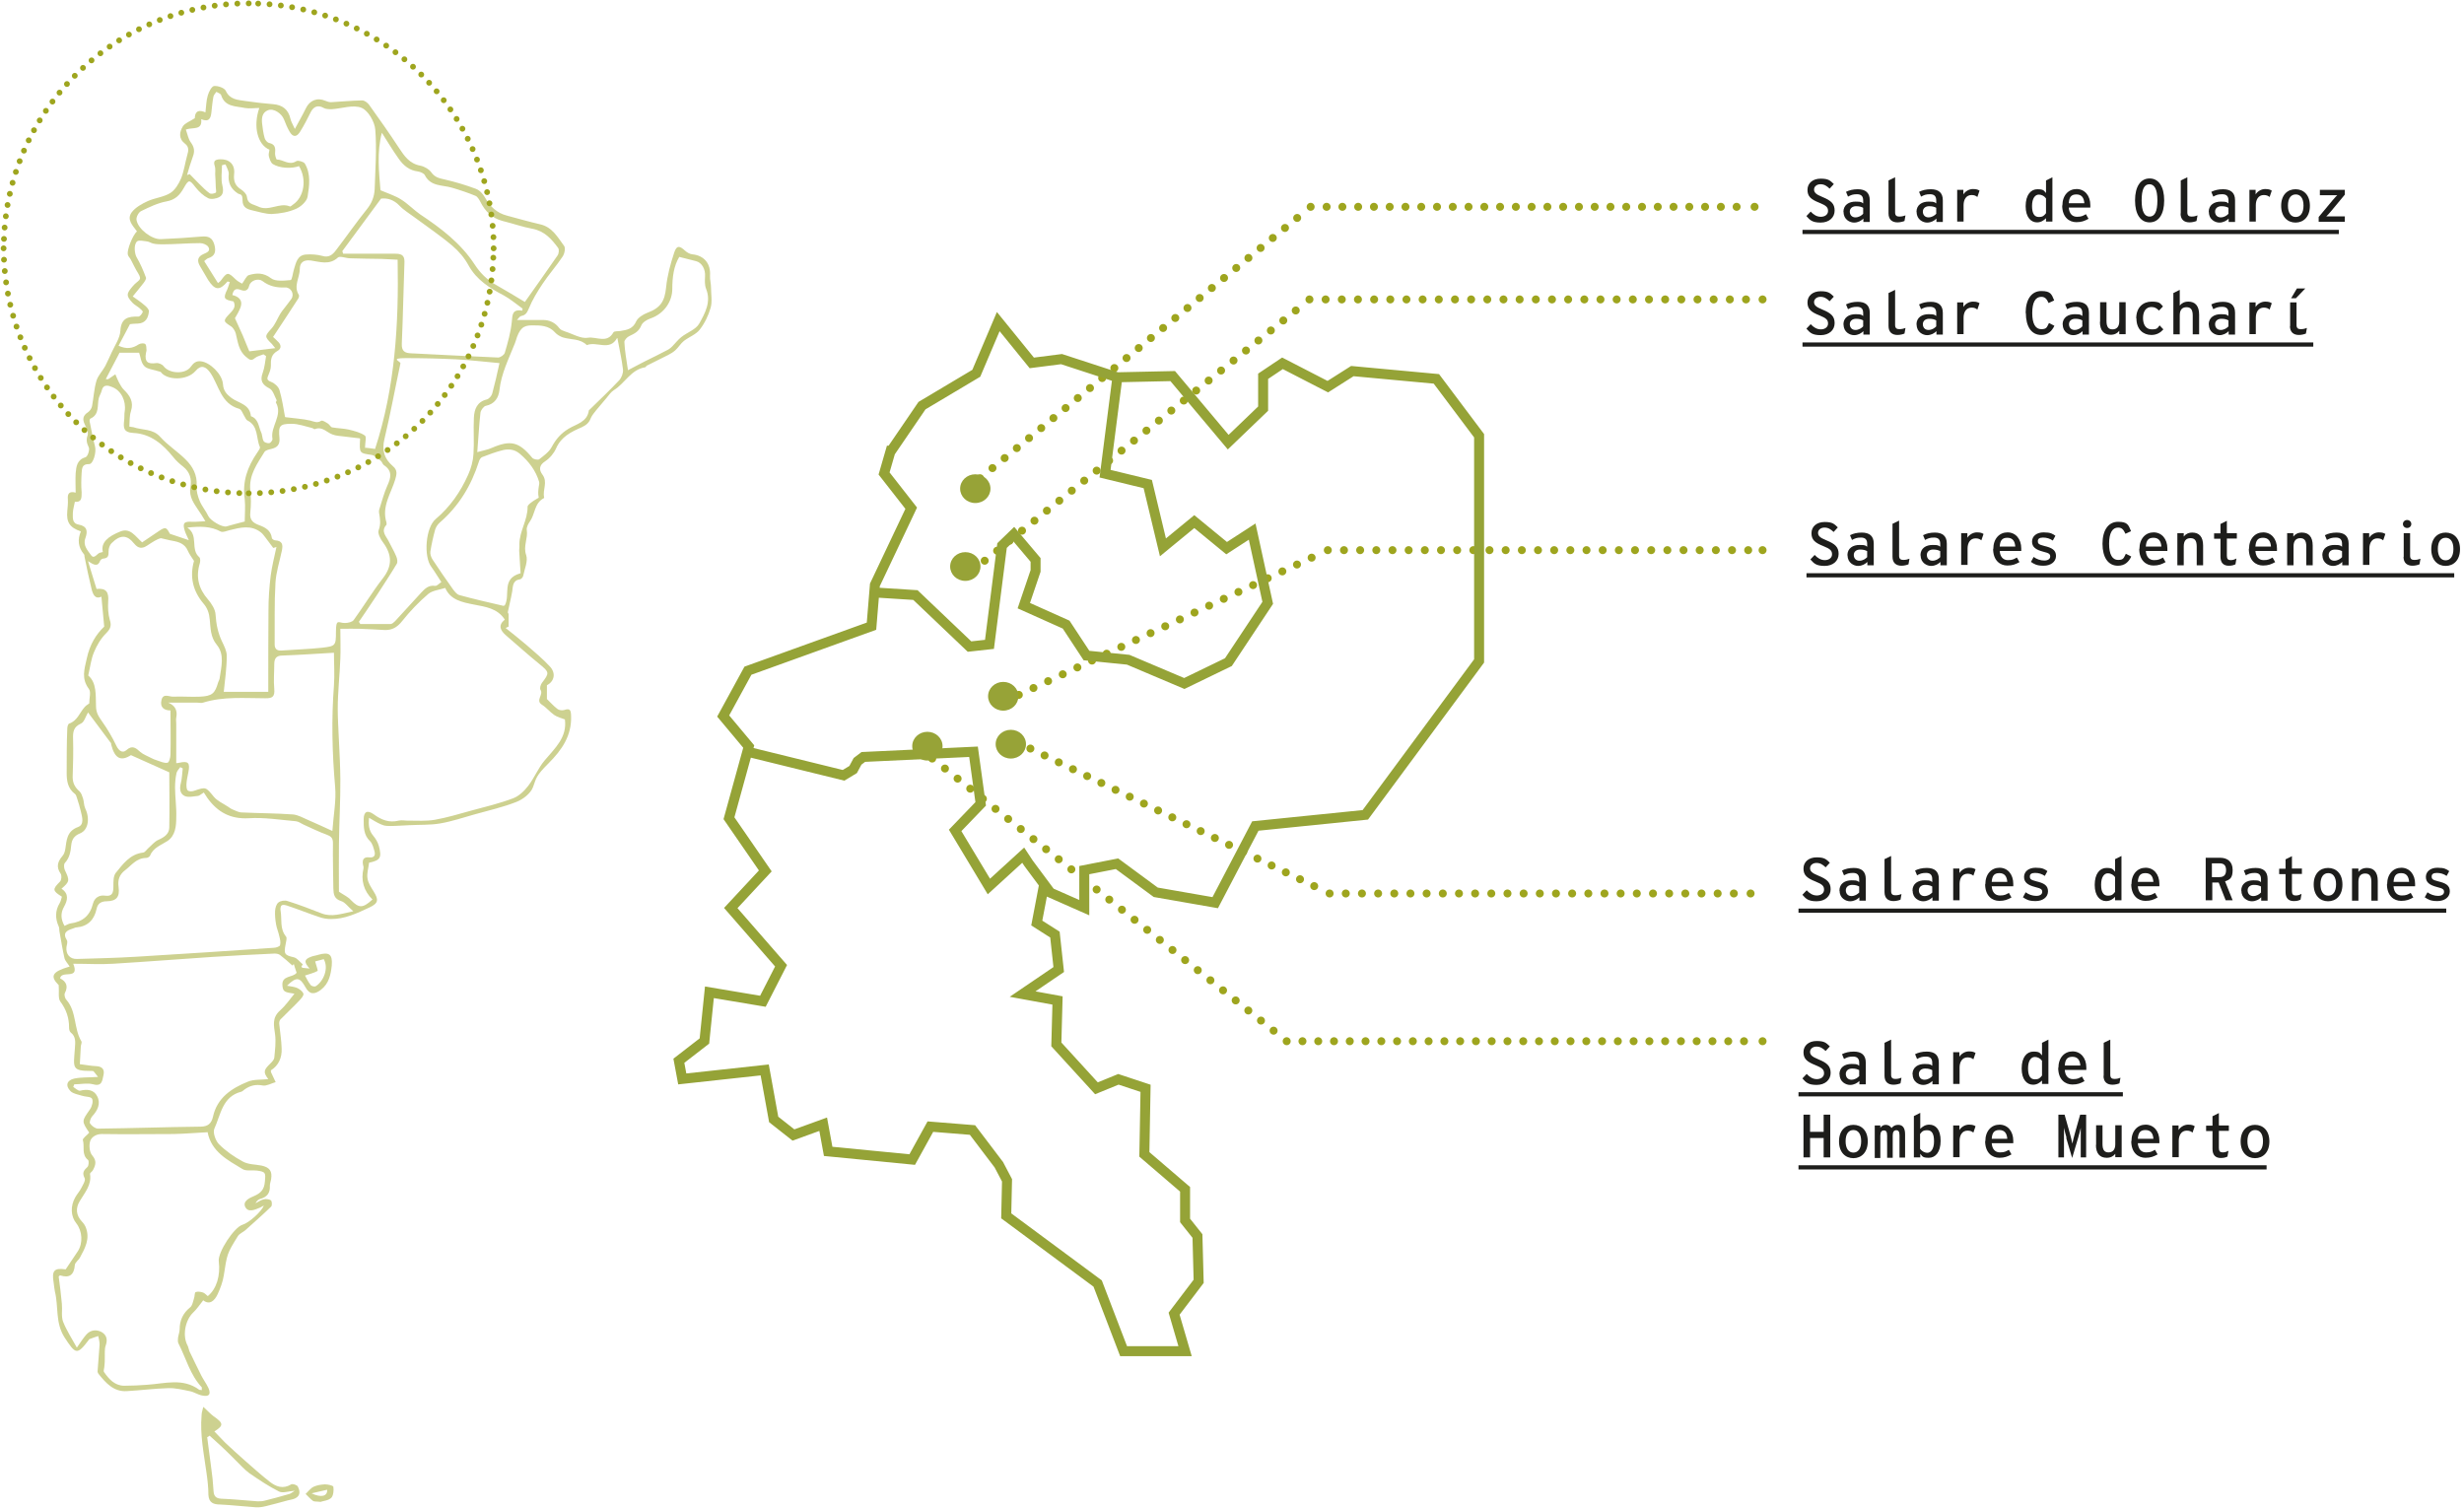<svg xmlns="http://www.w3.org/2000/svg" id="Capa_1" viewBox="0 0 1234.4 756.1"><defs><style>      .st0, .st1, .st2, .st3, .st4, .st5, .st6, .st7, .st8 {        fill: none;      }      .st9 {        fill: #97a337;      }      .st1 {        stroke-dasharray: 0 8.1;      }      .st1, .st2, .st3, .st4, .st6, .st8 {        stroke: #9ea51e;        stroke-linecap: round;        stroke-linejoin: round;      }      .st1, .st2, .st6, .st8 {        stroke-width: 4px;      }      .st3, .st4 {        stroke-width: 2.9px;      }      .st10 {        fill: #1d1d1b;      }      .st11 {        isolation: isolate;      }      .st4 {        stroke-dasharray: 0 5.7;      }      .st5 {        stroke: #1d1d1b;        stroke-width: 2.1px;      }      .st5, .st7 {        stroke-miterlimit: 10;      }      .st12 {        opacity: .5;      }      .st6 {        stroke-dasharray: 0 8;      }      .st7 {        stroke: #95a337;        stroke-width: 5px;      }      .st8 {        stroke-dasharray: 0 7.9;      }      .st13 {        fill: #9ca321;      }    </style></defs><g class="st12"><path class="st13" d="M157.9,481.7c.5,1.9,1.5,4.5,1.2,4.7-2,1.1-4.3,1.6-6.3,2.3.7,1.2,1.5,3.1,2.8,4.7.4.6,1.9,1,2.5.7,3.7-2.2,6.8-8.7,4.1-13.6-1.5.4-3,.8-4.2,1.1M137.8,174.3c-1-1.2-1.3-1.6-1.6-2-3.8-3.7-3.6-3.9-.2-7.7,1.9-2.1,2.9-4.9,4.4-7.4.5-.9,1.2-1.7,1.8-2.5,1.3-1.7,2.6-3.3,3.8-5,1.6-2.4-.2-5.8-3.1-5.7-4.3.2-8-.6-11.4-3.2-2.1-1.6-5.9-.3-6.6,2.2-.7,2.8-2.3,3-4.4,2.2-2.6-1-3.6.1-4.1,2.6,3.1.7,5.1,2.5,4.3,5.5-.7,2.5-2.3,4.8-3,6.1,1.5,3.2,2.7,5.9,3.9,8.6,1.3,3,2.4,6,3.3,8,5-.6,8.6-1.1,13-1.6M314.5,185.5c3.5-1.8,6-3.2,8.4-4.4,4-2,8-3.9,11.9-6,.7-.4,1.4-1,2-1.6,1.6-1.6,2.9-3.4,4.6-4.7,2.9-2.3,7.2-3.7,8.9-6.7,2.9-5.2,6.1-10.9,3.4-17.5-.7-1.8-.6-4.1-.5-6.1.3-3.6-1.6-7-4.6-7.7-2.7-.6-5.3-1.4-8.3-2.1-2.8,4.6-3.5,10.3-3.5,16.1s-3.7,12.3-11.1,14.8c-1.7.6-3.8,1.9-4.4,3.4-1.2,3-3.3,4.1-5.9,5.3-1.2.5-2.7,2.1-2.6,3.1.2,4.4,1,8.7,1.8,14.1M149.9,83.2c-3.9,1.4-9.8,1.1-13.2-1-1.1-.7-1.6-2.5-2-3.9-.3-1,.2-2.3.3-3.3-6-2.5-8.3-11.7-5.1-20.9-2.5,0-5,.4-7.2,0-4.5-1-10-.4-11.9-6.4-.2-.8-1.6-1.2-2.4-1.7-.5.8-1.4,1.6-1.5,2.5-.5,2.6-.7,5.2-1,7.8-.3,2.8-1.1,5.1-5.1,3.4.6,5.8-4,3.9-7.7,5.2.8,2.2,1.2,4.6,2.4,6.3,1.8,2.4,2.2,4.5,1.1,7.3-1.1,3-2,6.1-2.9,9.2.4-.2.9-.3,1.3-.5,1.6,1.6,3.2,3.3,4.8,4.9,1.7,1.6,3.3,3.4,5.2,4.7.7.5,2.3.2,3.1-.3.4-.3,0-1.8,0-2.7,0-2.2-.2-4.3-.3-6.5,0-1.4.2-2.9-.2-4.1-.9-2.6.2-3.3,2.6-3.4,4.6-.2,7.6,2.5,7.1,7.3-.4,3.6.5,6,3.6,7.9,1.2.8,2.7,2.3,2.8,3.6.4,3.7,3,3.6,5.5,4.8,5.5,2.8,10.7-2.2,16,0,.4.2,1.1-.6,1.7-1,5.4-3.7,6.9-12.4,3-19M263,151.2c5.4-7.6,10.9-15.4,16.3-23.2.7-1,.9-3,.3-3.8-3.3-4.5-6.9-8.5-12.9-9.6-5-.9-9.9-2.7-14.9-3.9-5.4-1.4-8.8-4.9-11.2-9.7-.6-1.1-1.4-2.5-2.4-2.9-3.9-1.6-7.8-2.9-11.9-4.1-4.8-1.4-10.6-.5-13.5-6.3-.5-.9-2.2-1.6-3.4-1.8-4.3-.5-7.3-3-9.6-6.3-3-4.2-5.7-8.7-8.5-13.1-2.6,9.8-1.4,19.7-.7,28.8,3.7,1.6,7.3,2.7,10.3,4.6,3.4,2.1,6.3,5.2,9.6,7.5,10.4,6.9,20.4,14.5,27.3,25.1,2.9,4.5,6.4,7.8,11,10.4,4.8,2.7,9.5,5.6,14.2,8.4M94.1,264.5c5.5,3.9,1.1,10.7,5.8,14.7.5.5.5,2.1.2,3-2.1,6.9-.6,12.7,4.1,18.1,1.8,2.1,3.7,5,3.8,7.7.3,4.7,1.2,9.1,3.2,13.3,1.1,2.3,2.4,4.8,2.4,7.2,0,6.1-.9,12.2-1.5,18.1h22.3v-4.1c0-12.2,0-24.4.1-36.7,0-5.8.4-11.6,1.1-17.3.6-4.9,1.9-9.6,2.9-14.5-.5.2-1.1.4-1.6.5-1.3-1.7-2.6-3.5-3.9-5.2-.7-.9-1.4-1.9-2.3-2.6-5-3.9-10.4-2.4-15.7-1.1-1.5.4-3.3,1.2-4.4.7-5-2.7-10.2-2.7-16.7-2M260.8,287.2c-.2-3.6-.5-7.5-.7-11.4,0-1,.2-2.1.1-3.1,0-6.6,4.2-12.2,4.1-18.8,0-.8,1.2-1.7,2-2.3,1.1-.9,2.4-1.5,3.6-2.3-.5-2.1-.2-3.8,0-5.4.1-.8.4-1.8.2-2.5-1.7-5.7-5.2-10.3-9.7-14.1-2.6-2.2-5.5-2.5-8.5-1.8-3.6.9-7,2.2-10.4,3.5-.7.3-1.4,1.4-1.6,2.3-3.8,11.9-10,22.2-19.6,30.5-1,.9-1.9,2.2-2.3,3.5-1,3.6-1.8,7.3-2.4,11-.2,1.3.4,2.9,1.1,4,3.2,4.8,6.4,9.6,9.8,14.3,1,1.4,2.2,3.1,3.6,3.5,7.3,2,14.7,3.7,22.1,5.4.3,0,.7-.3.7-.3,2.9-5.2-1.9-13.3,7.8-16M102.7,260.8c-1.4-2.3-2.1-3.5-2.9-4.6-2.4-3.7-5.3-7.1-4.4-12.2.7-3.9-.2-7.5-3.6-10.2-1.8-1.4-3.6-3-5-4.8-5.2-6.5-11.4-11.7-19.9-12.1-5.2-.3-5.1-2.7-4.7-6.3.2-1.6,0-3.2.3-4.7.7-5.1-1.8-10.3-6.3-12-1.5-.6-4.3-1.8-5.2,1.6-.3,1.3-1.1,2.6-1.5,3.9-.9,3.6.5,8.2-4.2,10.3-.3.1-.5,1-.4,1.4.9,4.2,1.6,8.4,2.7,12.5.8,2.9-.9,9-3,8.9-3.5-.1-3.5,2.1-3.7,4.3-.2,3.3-.3,6.6,0,9.9,0,2.8,0,5-3.4,4.7-.4,2.1-.9,3.7-1,5.4,0,2.5-.5,5.4,2.9,6,4.3.8,4.6,3.3,3.4,6.7-1.4,3.7,1.1,6.2,2.8,8.6s3.1-1.2,4.8-1.3c.4,0,.7-.2,1.1-.3-1.1-4.7,2.6-7.8,8.9-10.3,4.9-1.9,7.4,2.5,10.8,5.5,2.5-1.7,5.1-3.4,7.7-5.2,3.9-2.7,4.4-2.6,6.2.9,3.6,1.2,6.6,2.2,9.5,3.2-.7-1.6-1.5-3.1-2-4.6-1.3-4-.4-4.9,3.8-4.6,1.8.1,3.5-.2,6.5-.3M309.1,169.4c-3.7,6.7-10.2,1.4-15.1,3.5-3.4-3.4-8-2.6-12.1-3.9-1.4-.5-2.9-1.4-3.9-2.5-3.2-3.6-7.5-3.5-11.6-3.5s-6.2,1.4-8.1,8c-.1.4-.3.7-.4,1.1-3,7.6-6.8,15-7.7,23.4-.4,3.6-2.3,6.9-6.8,7.8-1.1.2-2.5,2.2-2.7,3.4-.7,6.2-1,12.5-1.6,19.8,3.1-.9,5.3-1.2,7.2-2.1,9.5-4.1,13.7-3.1,20.3,4.9.6.8,2.8,1.2,3.5.8,2.3-1.8,5-3.7,6.3-6.2,2.1-3.9,4.6-6.8,8.4-9.1,3.9-2.4,9.4-3.3,10.2-9.2,0-.1.2-.2.3-.3,5-4.9,10.1-9.7,14.9-14.8,1.2-1.3,2.1-3.7,1.9-5.4-.6-5.2-1.8-10.2-2.8-15.7M122.6,261.1c0-3.4.4-7.3,0-11-1.3-8.8,1.4-16.3,6.3-23.4.6-.9,1.6-2.2,1.3-2.8-2-4.4-.6-10.5-6.3-13.3-.6-.3-.9-1.2-1.3-1.8-.9-1.4-1.6-3.7-2.8-4-9.2-2.6-10.1-11.7-14.4-18-2.3-3.3-4.7-4.2-7.4-1-4.4,5.1-14.6,4.7-17.5.5-3.6-1.2-6.7-1.3-8.2-2.9-1.7-1.7-1.9-4.8-2.6-6.7h-9.8c-2.4,4.6-4.7,8.9-6.9,13.2,1,.2,1.3,0,1.6-.2,1.1-.7,2.2-1.5,3.2-2.2.5,1.2,1,2.5,1.6,3.7.8,1.4,1.5,2.9,2.6,4,3.1,3,5.1,6.1,3.6,10.8-.8,2.4-.6,5.1-.8,7.7.9.2,1.5.2,2,.3,4.5,1.6,9.8.6,13.6,5,3.7,4.1,8.6,7.2,12.5,11.1,3.6,3.5,6,7.8,5.6,13.3-.2,2.5.6,5.3,1.6,7.7,1.1,2.6,3.1,4.9,4.3,7.5,1,2.1,6.8,5.7,9.1,5.1,2.7-.8,5.5-1.5,9.3-2.5M32.4,463.8c1.2-.5,2-1.1,2.9-1.2,6.1-.8,9.8-3.9,11.3-10,.7-2.7,3-4.4,6.1-3.9,3.6.5,4.1-1.6,4.1-4.5s0-5.2,1.1-6.8c3.7-4.5,7.1-9.5,13.8-10.3,1-.1,1.8-1.6,2.8-2.4,1.6-1.4,3-3.2,4.9-4,2.9-1.3,5.3-2.9,5.4-6.1.2-9.7,0-19.3,0-27.7-6.5-2.9-12.6-5.6-19.2-8.6-5,3.2-8.1,1.8-9.9-5.3,0-.4,0-.8-.4-1.1-3.7-4.9-7.3-9.8-11.2-15-1.2,2-1.9,4.9-3.6,5.6-3.7,1.7-4,4.1-3.9,7.6.2,6.4,0,12.8-.2,19.2,0,3,1.2,5.2,3.4,7.1.9.8,1.4,2.4,1.8,3.6.5,1.6.4,3.5,1.1,5,2.4,4.9,1.6,10.8-2.6,12.5-3,1.2-4.1,3.1-4.4,5.8-.3,3.3-.8,6.4-3.2,9-.6.6-.5,2.6,0,3.6,2.5,5.2,2.4,5.8-1.7,9.3,3.8,2.5,3.1,5.8,1.3,9s-1.7,6.2.2,9.6M115.3,141.3c-.4,0-.9-.2-1.3-.3-4,4.7-6.3,4.5-9.7-.7-1.4-2.2-2.6-4.6-4-6.8-1.8-2.9-1.3-5,1.8-6.3,1.6-.7,3.6-1.5,2.2-3.6-.7-1-2.6-1.8-4-1.8-6.3,0-12.6.6-18.9.6s-5.3-1.1-8-1.5c-1.6-.2-3.8-.7-4.7,0-1.9,1.7-1.2,6.3-.3,7.9,1.9,3.2,3.4,6.7,4.7,10.2.3.7-.6,2-1.2,2.8-1.6,2.1-3.3,4.1-5.4,6.7,2.1,1.5,4.1,2.8,5.9,4.4,1,.8,2.3,2.1,2.2,3.1-.3,3.2-1.6,5.9-5.5,6.1-1.7,0-3.4.2-4,.3-2.2,4.1-3.9,7.5-5.7,10.8,3.9,1.8,7,1.4,10.1-.7.8-.5,2.5-.7,3.2-.2s.6,2,.7,3.1c0,.5-.2,1-.3,1.5-.7,4.3.8,5.6,5.1,5,1.2-.2,3.1.6,3.8,1.6,2.9,3.8,10.9,4.1,13.6.2,1.3-1.8,2.6-3,5.1-2.7,4.4.5,10.6,6.3,11,11.4.2,3.4,1.9,5.2,4.3,7,3.6,2.6,9.2,3.1,9.7,9.1,3.8,1.3,3.8,5.1,5.1,8,.7,1.4.5,3.2,1.3,4.5.4.7,1.9,1.1,2.8,1,.7-.1,1.7-1.5,1.6-2.1-1.2-6.3,5.4-11.8,1.7-18.3-.1-.2.5-.8.4-1.1-1.1-2.1-1.8-5-3.6-5.9-3.7-1.9-4.8-4-3.4-7.8,1-2.7,1.2-5.6,1.7-8.4l-1.3-.9c-1.4.6-3.1.9-4.2,1.8-2,1.8-2.9.8-4.5-.5-3.8-3.1-4.1-7.5-5.2-11.8-.4-1.3-1.3-2.9-2.5-3.6-3.7-2.4-3.9-2.7-.8-6,1.7-1.8,3.7-3.5,2.2-6.4-4.9-.9-5.3-1.6-3.1-6.1.5-1.1.8-2.4,1.2-3.6M261.7,155.7c0-.4,0-.7.1-1.1-3.1-2.2-6.1-4.8-9.4-6.6-7.1-3.7-13.6-7.7-17.7-15.1-2-3.7-4.9-7.1-8.1-9.8-6-5.1-12.6-9.5-18.9-14.2-2.5-1.9-5.3-3.5-7.5-5.8-2.9-3.1-6.3-4-9.3-3.6-6.8,9.2-13.1,17.8-19.4,26.3.1.4.3.9.4,1.3,8.8,0,17.5,0,26.3,0,3.9,0,4.6,1.6,4.4,5-.5,13.3-.7,26.6-1.3,39.9-.2,4,1.5,4.9,4.9,5,14.4.7,28.9,1.5,43.3,2.1,1.2,0,3.1-1.3,3.4-2.4,1.5-5.1,3-10.3,3.5-15.6.3-3.6.3-6.3,5.3-5.5M250.2,181.9c-7.6-.7-14.6-1.5-21.7-1.9-8.4-.4-16.8-.6-25.2-.6s-2.4,1.6-2.7,2.7c-2.7,12.6-5,25.3-8,37.8-1.4,5.8,0,10,4.2,13.6,2.4,2,2,4,1.2,6.7-2.1,7-6.9,13.5-4.4,21.5.1.3.1.9,0,1.2-3,3.3-.1,5.7,1.2,8.4,1.2,2.5,2.7,4.9,3.7,7.4.5,1.1.8,2.8.3,3.7-3.2,5.4-6.7,10.6-10.1,15.9-2.9,4.4-5.9,8.8-8.9,13.2.2.4.5.7.7,1.1h15.2c.7,0,1.6-.8,2.2-1.4,4.4-4.7,8.6-9.5,13-14.2,1.9-2,3.7-4,7.1-3.5.9.1,2-1.2,3.1-1.9-1.9-2.8-3.3-5.3-5-7.6-4-5.2-2.9-19.8,2.2-24,7.2-6.1,12.4-13.6,16.2-22.1,1.5-3.3,2.5-7,2.7-10.5.4-6-.1-12.1.2-18.1.2-4.2,1.5-8,6.5-9.2,1.1-.3,2.4-1.8,2.7-3,1.3-4.8,2.4-9.6,3.6-15.1M143.1,209c4.4.6,8.5.8,12.4,1.7,1.9.5,3.4,1.4,5.4.1.6-.4,2.3.7,3.4,1.4.8.5,1.3,1.7,2.1,1.9,2.8.5,5.6.5,8.3,1.1,2.8.7,5.8,1.4,8.1,3,.9.6.1,3.6.1,5.5s.1.2.3.6c1.7.2,3.6.4,4.7.6,10.1-31,11.9-62.6,11.3-94.8-2.6-.1-5.4-.3-8.1-.4-5.2-.1-10.5-.1-15.7-.3-2.1,0-5.1-1.3-6.1-.4-4.3,4-9.2,2.1-13.6,1.5-4-.5-5.5,1.4-5.5,4.2,0,4.3-3.3,8.6-.5,13,.3.5,0,1.6-.5,2.2-4,6.2-8.1,12.4-12.4,18.9.6.5,1.4,1.3,2.2,2.1,1.9,1.6,2.2,3.7,0,4.9-3.2,1.8-3.4,4.4-3.3,7.5,0,1.5-.6,3.1-1.2,4.5-.7,1.7-1.1,2.6,1.3,3.5,1.7.6,3.7,2.4,4.2,4.1,1.3,4.4,2,9.1,2.8,13.5M166.5,416.4c.6-8.3,2-15.4,1.4-22.2-1.5-17-1.9-33.8-.6-50.8.4-5.4,0-10.9,0-16.4-8.9.5-17.3,1.1-25.8,1.4-3.2,0-4.1,1.6-4.1,4.4,0,4.1-.4,8.2,0,12.3.3,3.7-.7,4.8-4.5,4.7-10.4,0-21-1-31.2,2.2-.8.3-1.8,0-2.8,0h-14.6q5.1,2.1,4,7.5c-.2,1,0,2.1,0,3.1v19.7c.5,0,1.1-.1,1.5-.2,4.5-1,5.5,0,4.6,4.6-.4,2.1-.9,4.1-1,6.2,0,1,0,2.6.7,3.1.7.6,2.3.5,3.3.1,5.9-2,5.7-1.8,9.7,3,1.8,2.2,4.7,3.4,7.1,5,.8.5,1.5,1.1,2.3,1.4,1.5.6,3.1,1.5,4.6,1.5,8.5.4,17.1.4,25.6,1,2.6.2,5.1,1.7,7.7,2.8,3.8,1.6,7.5,3.4,12.2,5.5M112.9,82.4c-.6,0-1.2.3-1.7.4,0,3.4-.6,6.9.2,10.1.6,2.6.5,4.7-1.5,5.8-1.6.9-4.2,1.3-5.6.6-2.4-1.2-4.5-3.2-6.2-5.3-3.2-4.1-3.5-4.3-6.1.3-2,3.5-4.2,5.8-8.6,6.6-4.4.8-8.7,2.9-12.8,4.9-1.2.6-2.5,3.1-2.2,4.4.7,4.5,7.6,9.8,12.2,9.6,6.8-.3,13.7-.7,20.4-1.3,3.5-.3,5.4.6,6.4,4.1.9,3.4.4,5.7-3.2,6.8-.6.2-1,.7-1.9,1.4,2.3,3.7,4.6,7.3,6.9,11,.9-.7,1.2-.9,1.4-1.2,3.2-4.4,3.6-4.4,7.4-.7,1.1,1.1,2.6,1.8,3.3,2.2,1.4-1.9,2.2-4,3.4-4.3,3.8-1.1,7.3-1.3,11.1,1.6,2.2,1.7,6.5,1.2,9.8.9.7,0,1.1-3.6,1.7-5.5,1-3.3,1.7-7,6-7.3,2.7-.2,5.6,0,8.2.7,3.2,1,5.1-.6,6.7-2.7,5.3-6.9,10.2-14,15.6-20.7,2.5-3.1,3.7-6.3,3.9-10,.3-10,1.1-20,.3-29.9-.3-3.9-3.6-9.6-6.9-10.9-4.2-1.7-9.9.4-14.9.7-1.3,0-2.9,0-4-.6-2.7-1.6-5-.9-6.5,2-1.7,3.4-3.4,6.8-5.5,10.1-1.7,2.6-3.5,2.5-5.1-.2-1.1-1.9-2-4-2.8-6.1-1.2-3.1-5.2-5.8-8-4.7-2.9,1.1-3.3,3.8-3,6.6.3,2.5.6,5,1.3,7.4.3,1,1.3,2.2,2.2,2.4,3.3.7,3.2,2.8,3,5.4,0,1,.6,2.9.9,2.9,3.2,0,6.1,3.2,9.8.8.8-.5,3.6.3,4.2,1.2,3.1,5.2,2.3,11.1,1.4,16.6-.4,2.4-3.5,5.2-6,6.2-3.7,1.6-7.9,2.3-12,2.5-3.2,0-6.4-1.1-9.6-1.8-2.7-.6-5-1.5-5-5s-1.1-2.8-2.2-3.4c-3.8-2.4-5.2-5.6-4.7-10,0-1.5-1-3-1.6-4.6M48.6,295c4.6-.4,6,1.6,5.6,6.4-.2,3,0,6.3.8,9.1,1,3,.3,4.6-1.9,6.8-2.6,2.6-4.6,6-6,9.4-1.5,3.5-1.9,7.4-2.9,11.7,4.3,3.6,3.7,9.9,3.9,15.3,0,3.5,1.4,5.3,3.1,7.8,2.7,3.8,5.1,7.9,7.1,12.1,1.2,2.5,3.1,3.9,5,2.2,3-2.7,4.8-1.1,7,.9,1.4,1.2,3.3,1.9,5,2.8,1.1.6,2.3,1.1,3.6,1.5,1.6.5,3.4,1.4,5,1.1.8-.1,1.5-2.6,1.5-4,.2-7.3,0-14.6,0-22.2-3.1,0-5.4-1.5-4.5-5.2.8-3.6,3.9-1.6,5.9-1.7,4.4-.2,8.9.2,13.4,0,6.1-.3,7.5-1.6,9.1-7.2.2-.6.6-1.2.7-1.8.8-5.8,2.7-12-1.4-17-3.2-3.8-3.1-8.5-3.5-12.5-.3-3.4-1.2-5.9-3.2-8.2-5.4-6.4-6.9-13.6-4.7-21.3-1.1-1.8-2.4-3.4-3.1-5.1-1.5-3.5-4.4-4.4-7.7-5-1.9-.3-3.8-.9-5.8-1.3-2.1.5-4.4,2.1-6.7,3.6-2.5,1.7-4.5,1.8-6.7-.9-3.6-4.5-7-4.5-11.3-.2-.9.9-1.5,2.6-1.5,4,0,2,0,3.4-2.4,3.7-.7,0-1.6.5-1.8,1.1-1.2,3.2-3.2,2.1-6.1.2,1.6,5.4,3,9.7,4.3,14M180.2,219.6c-3.7-.4-7.3-.9-10.9-1.3-.9-.1-1.8-.3-2.6-.6-3-1-5.2-4.3-9-2.7-.3.1-.9-.5-1.4-.6-3.4-.8-6.8-2.1-10.2-2.1-6,0-6.7,1-6.1,7.1.3,3.4-1.1,4.8-4.1,5.5-1.2.3-2.8.6-3.4,1.5-3.6,5.9-7.9,11.5-7.1,19.2.4,3.6.4,7.4,0,11.1-.4,3.6,1.1,5.1,4.2,6.3,3.1,1.1,6.1,2.6,6.6,6.5,0,.5,1.1,1.2,1.7,1.2,3.7.2,3.9,2.3,3.3,5.2-1.1,5.3-2.9,10.7-3.2,16.1-.6,10.2-.3,20.5-.4,30.8,0,1.9.8,3.2,3.2,3.1,6.8-.5,13.7-.7,20.4-1.4,6.9-.8,7.1-1,7.1-8s1.4-4.3,4.5-4.4c1.5,0,3.7-.5,4.4-1.5,5-6.9,9.4-14.2,14.6-20.9,4.9-6.3,4.6-11.9,0-18.1-1.3-1.7-2.7-4.5-2.1-6,1.2-3.1.7-5.8.2-8.7-.1-.7,0-1.6.3-2.3,1.2-3.8,2.2-7.6,3.8-11.2,1.9-4.1,2.7-7.5-1.7-10.4-.7-.5-.9-1.7-1.6-2.2-1.4-1.1-2.9-2.6-4.5-2.9-6.2-.9-6.2-.8-5.8-8.1M91.6,385c-.4-.2-.8-.5-1.3-.7-.7,1-1.7,2-1.9,3.1-.5,2.3-.7,4.7-.7,7.1,0,5,.8,10,.6,15,0,4.3-.4,9.1-4.4,11.8-3.2,2.1-7.1,3.3-8.7,7.3-.2.6-1.3,1.2-2,1.2-4.8,0-7.3,3.7-10.6,6.2-2.7,2.1-3.7,4.7-3.2,8.3.7,5-1,7.1-5.9,7.2-2.9,0-4.6,1.2-5.1,3.8-1.2,5.5-4.4,8.8-10.1,9.3-.6,0-1.2.4-1.9.6-2.9.9-5.2,2.1-2.9,5.8.5.8,0,2.3-.2,3.4-.4,3.6,1.7,6.1,5.2,6,9.8-.3,19.7-.5,29.5-1.1,23.1-1.4,46.1-2.9,69.2-4.5,1.1,0,3-.7,3.1-1.3.4-1.4,0-3.1-.4-4.6-.4-2-1.3-3.9-1.6-5.9-.4-2.2-.6-4.4-.5-6.6.1-1.5.6-3.5,1.7-4.3,1.1-.9,3.2-1.2,4.6-.7,5.8,1.8,11.4,4,17.1,6.2,5,1.9,9.7.2,15.8-1.1-2.7-2.3-4.1-4.5-6.1-5.1-3.5-1.1-3.8-3.4-3.9-6.3-.1-7.6-.3-15.3-.2-22.9,0-2.5-1.1-3.3-3.2-4.1-3.9-1.4-7.7-3.3-11.5-5-1.3-.6-2.6-1.6-3.9-1.7-7.9-.7-15.8-2-23.6-1.5-9.1.5-15.5-3-20.6-10-.7-1-1.3-2-1.9-2.9-1.5.9-2.1,1.6-2.8,1.7-2.2.2-4.8.9-6.7.1-2.5-1.1-2.7-3.8-2-6.5.6-2.2.6-4.6.9-6.9M147.1,483c-.2.2-.4.5-.6.7-2-1.8-4-3.6-6.1-5.2-.7-.6-1.9-.8-2.8-.8-10.5.5-21,1-31.5,1.7-16.5,1.1-33,2.4-49.5,3.4-6.4.4-12.8,0-19.9,0,3.4,8.4-5.9,3-6.6,7.3,3.1,1.6,4.2,3.9,2.4,7.4-.4.8,0,2.6.8,3.4,5.2,6,3.6,14.4,7.5,20.8.3.5-.2,1.5-.3,2.3-.2,3-.3,6-.5,9.1,3.1.4,5.7.9,8.3,1,3.2.2,4.2,1.9,3.5,4.7-.6,2.6-.7,5.6-5.1,4.4-3-.8-6.3,0-9.5,0-.2.4-.3.8-.5,1.3,1.1.7,2.5,2.1,3.4,1.9,3.6-.9,7-.5,8.6,2.8,1.9,3.6.2,7.1-2.5,10-.8.9-1.5,2.9-1.1,3.6.8,1.2,2.6,2.6,4,2.6,17.1-.2,34.2-.8,51.3-1,3.7,0,5.5-1.5,6.3-5,2.1-9.5,9.3-14.2,17.4-17.5,3.1-1.3,6.9-.9,10.3-1.3-2.6-3.5-2.4-4.5,1.1-7.9.8-.8,1.8-1.8,1.9-2.8.4-3.9.9-8,.4-11.8-.6-4.3-1.6-8.2,2.4-11.8,2.9-2.6,5.2-5.9,7.3-8.5-4.9-.7-5.7-1-6-3.9-.6-5.5,5.3-4,7.1-6.6-.5-1.5-1-2.9-1.4-4.3M101.1,696.2c0-.7,0-1,0-1.2-5.9-6.3-7.9-14.6-11.7-22-.4-.8-.3-1.9-.2-2.9.2-1.4.8-2.8.8-4.2,0-4.5,1.7-8.1,5.3-11,1.1-.9,1.4-2.9,1.9-4.5.4-1,.2-2.8.8-3.1,1-.4,2.5-.2,3.7.2.9.3,1.6,1.2,2.4,1.8,4.4-3.6,6.4-10.3,5.5-17.4-.6-4.5,7.7-17.2,12-18.4,3.1-.9,9.4-6.5,10.6-9.6-.7.4-1.2.7-1.8,1-2.6,1.1-6,2.7-7.5-.2s2.1-4.6,4.3-5.5c3.5-1.5,5.2-3.3,5.5-7.3.4-4.4.5-4.9-4.1-5.5-2.4-.3-5.4.4-7.2-.8-7.4-4.5-15.5-8.6-17.4-18.4,0-.2-.4-.3,0,0-6,.3-11.5.8-17,.9-12,0-24,.2-36,0-3.1,0-5.2,1.7-5.8,3.5-.7,2.1-.4,5.6,1,7.2,2.4,2.8,1.7,4.9.3,7.5-.4.7-1.5,1.3-1.4,1.8.9,5.6-2.7,9.4-5.2,13.7-2.1,3.5-1.8,7,1.1,10.1.9.9,1.7,2.1,2.1,3.3,2,5.5-.5,10.1-3,14.7-.7,1.4-2.5,2.5-2.6,3.8-.4,5-2.7,6.7-7.4,5.2-.1,0-.4.3-.7.6.6,4.5,1.2,9.1,1.6,13.7.3,3-.4,6.2.6,8.9,1.7,4.3,4.3,8.3,6.9,13,1.9-2.7,3.2-4.8,4.8-6.6,2.1-2.3,5-2.6,7.6-1.2,2.6,1.5,3.1,3.9,2,6.9-.6,1.8-.3,4-.4,6,0,1.4,0,2.8-.2,4.2,0,1-.6,2.3-.2,2.9,2.4,3.5,5.3,6.8,10,6.9,3.9,0,7.9-.2,11.8-.5,8.8-.6,17.7-3.5,25.9,2.5.3.2.7,0,1.4.2M223.2,294.5c-3.2,1-6.5,1.3-8.6,3-4.8,4.1-9.2,8.7-13.1,13.6-2.5,3.2-5.2,4.7-9,4.5-4.1-.2-8.1-.5-12.2-.6-3-.1-5.9,0-9.8,0,0,5.3.2,10.1,0,14.9-.3,8.4-1.3,16.8-1.3,25.2s1.2,23.3,1.3,34.9c.1,11-.6,22-.7,33-.1,8.2,0,16.3,0,23.7,2.5,1.7,4.6,2.6,6,4.2,4,4.1,5.9,4.2,10.8-.3-4.4-4.3-5.9-9.6-4.5-15.6.1-.5,0-1.1-.2-1.6-.5-2.5,0-4.2,3.1-3.9,2.4.3,3.2-1,2.6-3.1-.5-1.7-1-3.8-2.2-5-3.3-3.1-3.2-7.1-3.2-11s1.9-4.7,5-2.5c3.8,2.8,7.7,4.4,12.5,3.2,1.6-.4,3.4.1,5.1,0,4.3,0,8.7.3,12.9-.4,6.2-1.1,12.2-2.9,18.3-4.6,7.1-1.9,14.2-3.6,21.1-6.2,2.9-1.1,5.6-3.7,7.5-6.2,3.1-4,5-8.9,8.2-12.7,5.2-6.2,11.4-11.6,10.2-20.6-1.8-.7-3.7-1.1-5.3-2.2-2.2-1.5-3.9-3.7-6.1-5.1-3.6-2.2.8-5-.8-7.5-.5-.7,0-2.6.7-3.5,3.8-5,3.8-5.3-1.2-9.4-5.7-4.6-11.1-9.5-16.7-14.3-2.9-2.5-4.3-5.1-.7-8-3.7-5.7-9.7-6.4-15.3-7.5-6.1-1.2-12-2.3-14.6-8.5M151.4,484.8c1.1.1,2.2.3,3.7.4-3-3.3-2.7-4.7,1-6,1.1-.4,2.3-.5,3.4-.9,5.4-1.5,7.2-.3,6.7,5.5-.5,4.5-1.4,9-5.5,12.1-3.3,2.5-5.7,2.3-7.7-1.4-2.8-5-4.5-5.3-9.2-.7,1.9.4,3.6.5,5,1.1,1.3.6,2.8,1.7,3.2,2.9.3.9-1.1,2.4-2,3.4-3.1,3.3-6.5,6.4-9.6,9.6-.4.5-.6,1.5-.5,2.2.4,4.1,1.1,8.2,1.2,12.3.2,4.5-1.5,8.5-5.4,10.9,0,.5,0,.8.1,1,.8,1.6,1.6,3.3,2.3,4.9-2.1.6-4.5,2-6.4,1.7-3.6-.7-6.4,0-9.2,2-.5.4-1,.9-1.6,1.1-9.5,2.4-10.3,11.5-13.5,18.5-.9,1.9.6,6.1,2.3,7.8,3.5,3.5,7.7,6.4,12,8.7,2.7,1.5,6.2,1.4,9.3,2,4.2.9,5.5,2.9,4.8,7-.2,1-.6,2.1-.6,3.1.2,3.6-1.4,5.7-4.8,6.6-1,.3-1.8,1-2.4,2.2,1.4-.7,2.7-1.7,4.2-2,1.1-.3,2.7,0,3.5.5.6.5.7,2.7.1,3.2-4.2,4.1-8.6,7.9-12.9,11.8-1.2,1-2.9,1.7-3.7,2.9-5.6,9-5.4,9-7.1,19.8-.5,3.2-1.7,6.3-3,9.2-1.6,3.5-4.1,5.7-7.3,3.2-1.8,2.3-3.2,4.4-5,6.1-4,3.8-5.5,11.5-2.9,16.4.5.9.6,2,1,3,2,4.1,3.9,8.2,6,12.3,1.1,2.1,2.5,4,3.5,6.1,1.4,3.2.4,4.5-3.1,3.8-2.2-.4-4.1-1.8-6.3-2.2-3.5-.7-7.1-1.6-10.6-1.5-7,.2-13.9,1.1-20.9,1.5-6.6.4-10.5-4.1-14.2-8.7-.3-.4-.5-1-.4-1.5.3-4.4.7-8.8,1-13.2,0-1.4-.4-2.8-.7-4.2-1.5.5-3,1-4.5,1.6,0,0-.2.2-.2.3-5.9,7.8-6.6,7.3-12.1-1.1-4.8-7.4-3-15.5-4.9-23.1-.3-1.4-.4-2.9-.6-4.3-1.1-6.3.3-7.6,6-6.8,2.1-3.2,4.1-6.2,6.1-9.1,2.6-4,2.3-10.1-.8-14-2.8-3.5-3-8.6-.5-13,.9-1.6,2.2-3,3-4.6s2.3-3.9,1.7-5c-1.4-2.7-.4-3.9,1.4-5.6.7-.6.8-3.1.3-3.5-3.4-2.7-1.6-6.7-2.6-10-.2-.8,2.1-2.4,3.2-3.7-3.9-5.8-3.8-5.7.4-11.7,1-1.4,1.7-4.1,1-5.3-.6-1.1-3.4-.9-5.1-1.5-2-.6-4.4-1-5.7-2.3-2.7-2.8-1.8-5.5,2-6.3,3.5-.7,7.2-.5,11.8-.8-.8-1-1.4-1.9-2.2-2.8-.2-.2-.8-.2-1.1-.2-10,0-9-1.5-8.3-11.1.2-3.2.7-6-2.1-8.2-.6-.5-.8-1.6-.8-2.5,0-4.8-1.4-9-4.4-13-1.2-1.7-.5-4.8-.8-8.2-4.4-4.4-3.5-6.7,5.5-9.3-.9-1.5-2.2-2.7-2.6-4.2-1-4.4-1.7-8.9-2.5-13.3-.2-.9,0-1.9-.4-2.6-1.8-4-1.8-7.9.5-11.7.6-1,.8-2.2,1.1-3.2-4.8-3-4.8-3.7-.9-7.6.7-.7.9-3,.3-3.9-2.4-3.4-1.5-6.1.9-8.9.8-.9,1.2-2.2,1.4-3.4.7-4.5.7-9,6.4-11.1,3.2-1.2,2.1-4.9,1.4-7.8-.5-2.2-1.2-4.4-1.9-6.6-.3-.8-.5-1.9-1.2-2.3-3.4-2.6-4-6.4-4-10.2,0-7.5,0-15,.3-22.4,0-.9.4-2.3.9-2.5,4.2-1.4,5.3-5.6,7.9-8.4.7-.8,1.7-1.3,2.2-1.7,0-2.7,1-5.8-.2-7.3-3.8-5.2-2.3-9.6-1-15.4,1.5-6.8,4.5-11.8,8.7-15.8-.5-5.3-.9-10.1-1.4-15-3.2,1.5-4.3-1.2-5-4.1-1.3-5.3-2.4-10.7-3.5-16.1,0-.4,0-.9-.3-1.1-2.9-3.5-3.2-7.3-1.5-11.4-5.6-1.9-7.3-4.6-6.8-10.1.2-2,.4-4,.3-5.9-.3-2.9.7-4.3,3.9-3.4,0-3.4-.2-6.6,0-9.8.3-3.4.7-6.7,5-8,1-.3,2.1-3.6,1.6-4.8-1-2.2-1.5-3.7-.6-6.2.5-1.5-.7-3.7-1.5-5.5-1.2-2.6-.8-4.4,1.7-6,.9-.6,1.8-1.9,2-3,.8-4.2,1-8.6,2.2-12.7.8-2.7,3-4.8,4.4-7.4,1.2-2.3,2.2-4.7,3.3-7,1.6-3.5,4.1-7,4.3-10.7.4-6.5,4-7.2,9-7.1.8,0,1.8-1.3,2.2-2.3.2-.4-1.1-1.5-1.8-2.1-1.1-.9-2.5-1.6-3.4-2.6-3.2-3.5-3-4.4,0-8s5.2-2.9,2.9-6.7c-1.4-2.2-2.5-4.6-3.7-6.9-.5-.9-1.4-1.7-1.5-2.6-.4-2.4,2.5-9.6,4.6-11.5-2.1-2.9-5.4-6-2.5-9.7,1.9-2.4,5-4.1,7.8-5.4,3.7-1.7,8-2,11.4-4.1,2.4-1.5,4.2-4.5,5.4-7.3,1.5-3.7,2-7.8,3.1-11.7.7-2.2.9-4.2-1.1-5.7-3.4-2.6-2.8-5.9-1.1-8.7,1-1.6,3.4-2.4,6-4.1,0-1.8.6-5,5.3-2.9.4-3.1.4-5.9,1.2-8.5.5-1.8,1.9-4.5,3.1-4.7,1.9-.2,5.2.9,5.9,2.4,2.1,4.5,6,4.5,9.8,5.1,4.6.7,9.3,1.2,14,1.6,4.6.4,7.5,2.6,8.6,7.3.3,1.5,1.2,2.8,2.2,5.1,2.1-3.9,3.9-7,5.5-10.3,1.9-4,5.7-5.6,9.8-3.8.9.4,1.9.7,2.8.7,5.2-.3,10.4-.8,15.6-.9,1.2,0,2.7,1.1,3.5,2.2,5.1,7.1,10.1,14.2,14.9,21.5,2.7,4.1,5.3,8,10.8,9,2,.4,4.4,1.8,5.5,3.4,1.8,2.5,4,2.9,6.6,3.5,5.3,1.2,10.6,2.8,15.7,4.7,1.9.7,3.6,2.6,4.6,4.4,2.5,4.5,5.9,7.7,10.9,9,5.6,1.5,11.2,3.1,16.8,4.4,6,1.4,8.7,6.5,11.9,10.8.8,1.1.2,4-.8,5.4-3.1,4.7-6.9,8.9-10,13.6-2.6,3.9-5.1,8-6.9,12.4-.9,2.1-1.6,3.3-3.8,3.7-.8.2-1.4,1.3-2.1,2h13c3.3,0,6.1,1.3,8.2,4.1.6.9,1.9,1.3,3,1.7,3.8,1.2,7.8,3.7,11.3,3.1,4.2-.7,9.6,3.1,12.8-2.7.4-.7,2.4-.5,3.6-.7,3.3-.5,6.2-1.1,7.8-4.8.9-1.9,3.5-3.5,5.6-4.3,6.7-2.5,8.7-5.8,9.4-12.8.6-5.9,2.2-11.8,4.1-17.5,1.2-3.5,2.6-3.4,5.4-.8,1,.9,2.4,1.7,3.6,1.8,6,.6,9.3,4.7,8.9,10.7-.1,2,.5,4,.5,6.1,0,3.3.7,6.9-.2,10-1.1,3.9-3,7.8-5.5,11-1.9,2.4-5.3,3.6-7.9,5.6-1.6,1.3-2.7,3.2-4.2,4.6-1.1,1-2.4,1.8-3.8,2.5-3.5,1.8-7.1,3.5-10.6,5.3-.3.2-.5.8-.8.8-7.1,1.1-10.1,8-15.6,11.4-1.5.9-2.6,2.6-3.7,3.9-1.8,2.1-3.6,4.2-5.3,6.3-.9,1.2-2,2.4-2.6,3.8-.9,2.4-2.3,3.6-4.7,4.7-5.1,2.2-10.2,4.7-12.7,10.5-1.1,2.5-3.2,5-5.5,6.5-3.1,2-3.1,4.3-1.4,6.6,2.9,3.8,0,7.7.9,11.5,0,.1,0,.3-.2.4-4.7,2.4-4.3,7.9-6.9,11.6-.9,1.2-1.8,3-1.6,4.3.7,4.2-1.9,8.1-.3,12.6,1,3-.8,6.9-1.5,10.4-.1.6-.9,1.6-1.5,1.7-3.8.5-3.6,3.4-4,6.1-.6,3.5-1.5,6.9-2.2,10.4,0,.3.4.7.4,1v6.2c-.5.2-1,.5-1.5.7,3.4,2.7,6.8,5.4,10.1,8.2,4.1,3.6,8.4,7.1,12.1,11.1,3.2,3.5,2.1,7.5-1.5,9.4v6.9c1.5,1.4,3.2,3.4,5.3,5,.8.6,2.3.8,3.3.5,3-1,3.4,0,3.5,2.9.4,10-4.7,17.2-11.3,23.8s-6,7.3-7.8,12c-1.2,3.1-4.9,6-8.2,7.3-6.8,2.7-14,4.3-21.1,6.3-5.7,1.6-11.3,3.5-17.1,4.5-5.1.9-10.4.6-15.6.9-3.1.1-6.3.4-9.4.4s-3.4-.3-4.9-.9c-1.9-.8-3.7-2-5.8-3.2-.4,3.5-.1,6.4,2.1,9,1.2,1.4,2.3,3.3,2.8,5.1,1.6,5.9.7,7.2-4.9,8.4-.3,2.7-1.2,5.3-.8,7.8.3,2.3,1.8,4.5,3.1,6.6,2.6,4.2,2.4,5.9-2.1,8-6.2,2.9-12.4,5.9-19.4,5.8-1.9,0-3.9-.3-5.8-1-5.4-1.8-10.6-3.9-16-5.7-.9-.3-2.2-.6-2.8-.1-.6.4-.7,1.9-.5,2.8.7,4.3-.5,8.9,2.7,12.8.6.7,0,2.5-.2,3.8-1,5-.5,5.5,4.2,6.6,1.6.4,2.9,2.3,4.4,3.5-.2.4-.5.7-.7,1.1"></path><path class="st13" d="M104.9,719.3c-.4.2-.7.5-1.1.7.3,2.3.6,4.6.9,6.9.6,4.7,1.3,9.4,1.8,14,.2,2.1.3,4.2.5,6.3.2,2.4,1.3,3.5,4,3.6,6,.2,12,.9,18,1.3,1.2,0,2.4,0,3.5-.3,4.2-1,8.3-2.2,12.5-3.4.7-.2,1.4-.8,2.7-1.6-3.4.3-6.1,1.3-7.9.4-5.2-2.6-10.1-5.9-14.9-9.2-2.6-1.9-4.8-4.5-7.1-6.7-2.4-2.4-4.8-4.8-7.3-7.1-1.8-1.7-3.7-3.3-5.5-5M102,704.9c2.1,1.9,3.4,3.4,4.9,4.5,5.2,3.6,5.2,4.7.5,7.7,1.8,1.8,3.6,3.8,5.5,5.7,3.2,3,6.5,6,9.9,9,4,3.5,8,7.1,12.2,10.4,3.3,2.6,6.8,3.9,10.9,1.4.7-.4,2.9.3,3.3,1.1,1,2,1.5,4.4-1.1,5.8-1.1.6-2.5.8-3.8,1.1-3.7,1-7.3,2-11,2.9-1.6.4-3.4.7-5,.6-6-.4-11.9-1.1-17.9-1.4-3.5,0-5.8-.9-6-4.9,0-3.5-.4-7.1-.9-10.6-1.3-9.7-3.4-19.4-2.5-29.4,0-1.2.5-2.3.8-3.9"></path><path class="st13" d="M156.1,748.1c4.8,2.3,8,1.5,7.8-1.8-2.5.6-5,1.1-7.8,1.8M160.7,752.4c-2-.3-3.3,0-4-.6-1.3-.9-2.4-2.3-3.6-3.4,1.3-1.2,2.4-2.8,4-3.6,1.7-.8,3.8-1.1,5.7-1.2,1.5,0,4.1.6,4.2,1.2.3,1.8,0,4.4-1,5.5-1.4,1.4-4,1.6-5.2,2"></path><rect class="st0" x="25.4" y="42.6" width="332.5" height="713.5"></rect></g><path class="st4" d="M130.2,247c64.2-2.9,115.6-55.2,117-119.8"></path><path class="st4" d="M247.2,118.8C244.2,54.5,192,3.2,127.4,1.7"></path><path class="st4" d="M118.9,1.8C54.7,4.7,3.3,57,1.9,121.6"></path><path class="st4" d="M2,130.1c2.9,64.2,55.2,115.6,119.8,117"></path><path class="st3" d="M124.6,247.1h0M1.8,124.4h0M124.6,1.7h0M247.3,124.4h0"></path><g><g class="st11"><g class="st11"><path class="st10" d="M907,280.2l2.1-2.2c1.5,1.6,3.1,2.6,5.1,2.6s3.6-1.1,3.6-2.9-.8-2.7-4.3-4.1c-4.3-1.7-6-3.2-6-6.5s2.6-5.6,6.6-5.6,4.8,1,6.6,2.7l-2.1,2.3c-1.5-1.4-2.7-2.2-4.6-2.2s-3.2,1.2-3.2,2.6.7,2.4,4.2,3.8c4.4,1.8,6.1,3.4,6.1,6.8s-2.7,6-7,6-5.4-1.3-7.1-3.2Z"></path><path class="st10" d="M925.5,278.2c0-3.6,2.8-5.2,6.1-5.2s2.9.4,3.8.9v-1.5c0-2.1-1-3.1-3.1-3.1s-3,.4-4.5,1.2l-1-2.4c1.6-.8,3.5-1.3,5.9-1.3,3.8,0,6,1.7,6,5.5v10.9h-3.2v-1.7c-1.1,1.1-2.7,2-4.7,2s-5.2-1.5-5.2-5.2ZM935.4,279v-2.9c-.9-.5-1.9-.8-3.6-.8s-3.1,1-3.1,2.7,1.1,2.9,2.8,2.9,3.1-.9,4-1.9Z"></path><path class="st10" d="M948.1,279v-16.6l3.3-1.6v17.6c0,1.6.8,2.1,2.1,2.1s2.3-.3,3.1-.6l-.5,2.8c-.7.3-2.1.7-3.5.7-2.7,0-4.5-1.4-4.5-4.5Z"></path><path class="st10" d="M962.1,278.2c0-3.6,2.8-5.2,6.1-5.2s2.9.4,3.8.9v-1.5c0-2.1-1-3.1-3.1-3.1s-3,.4-4.5,1.2l-1-2.4c1.6-.8,3.5-1.3,5.9-1.3,3.8,0,6,1.7,6,5.5v10.9h-3.2v-1.7c-1.1,1.1-2.7,2-4.7,2s-5.2-1.5-5.2-5.2ZM972,279v-2.9c-.9-.5-1.9-.8-3.6-.8s-3.1,1-3.1,2.7,1.1,2.9,2.8,2.9,3.1-.9,4-1.9Z"></path><path class="st10" d="M982.4,267.1h3.2v2.3c.9-1.5,2.8-2.7,4.8-2.7s2.6.4,3.3.8l-1.1,3.2c-.7-.6-1.5-1-2.9-1-2.7,0-4,2.3-4,5.1v8.2h-3.2v-16Z"></path><path class="st10" d="M998.6,275c0-5.2,3.1-8.3,7.1-8.3s6.9,3.2,6.9,8.1,0,.9,0,1.2h-10.8c.2,2.9,1.7,4.6,4.1,4.6s3-.5,4.5-1.3l1.3,2.3c-2,1.1-3.5,1.7-6.1,1.7-3.6,0-7.1-2.5-7.1-8.4ZM1009.6,273.8c-.2-2.7-1.3-4.4-4-4.4s-3.6,1.5-3.8,4.4h7.8Z"></path><path class="st10" d="M1017.5,281.4l1.3-2.4c1.5,1.1,3.4,1.8,5.3,1.8s3-.8,3-2-.5-1.7-3.4-2.4c-3.9-1-5.7-2.4-5.7-5.1s2.3-4.6,5.8-4.6,4.5.7,5.9,1.7l-1.3,2.4c-1.5-1-3-1.5-4.9-1.5s-2.6.7-2.6,1.8.3,1.7,3.2,2.4c3.8.9,5.9,2,5.9,5s-2.7,4.9-6.2,4.9-4.7-.8-6.5-2Z"></path><path class="st10" d="M1053.3,272.4c0-6.9,3-11,7.8-11s5.2,1.6,6.5,4.7l-2.8,1.3c-1-2.2-1.9-3.1-3.7-3.1-2.8,0-4.5,2.6-4.5,8.1s1.7,8.1,4.5,8.1,2.8-1,3.9-3.1l2.7,1.4c-1.3,2.7-3.2,4.6-6.7,4.6-4.9,0-7.7-4.2-7.7-11Z"></path><path class="st10" d="M1071.8,275c0-5.2,3.1-8.3,7.1-8.3s6.9,3.2,6.9,8.1,0,.9,0,1.2h-10.8c.2,2.9,1.7,4.6,4.1,4.6s3-.5,4.5-1.3l1.3,2.3c-2,1.1-3.5,1.7-6.1,1.7-3.6,0-7.1-2.5-7.1-8.4ZM1082.8,273.8c-.2-2.7-1.3-4.4-4-4.4s-3.6,1.5-3.8,4.4h7.8Z"></path><path class="st10" d="M1090.8,267.1h3.2v1.7c.9-1.2,2.3-2,4.3-2,3.4,0,5.4,2.1,5.4,6.5v9.9h-3.2v-9.4c0-3-1-4.2-3.1-4.2s-3.4,1.2-3.4,4.1v9.5h-3.2v-16Z"></path><path class="st10" d="M1112.4,279v-9.1h-3.2v-2.7h3.2v-4.7l3.2-1.6v6.2h5v2.7h-5v8.6c0,1.6.6,2.2,1.9,2.2s2.1-.4,2.9-.8l-.5,2.9c-.9.4-1.7.7-3.4.7-2.5,0-4.1-1.4-4.1-4.5Z"></path><path class="st10" d="M1126.7,275c0-5.2,3.1-8.3,7.1-8.3s6.9,3.2,6.9,8.1,0,.9,0,1.2h-10.8c.2,2.9,1.7,4.6,4.1,4.6s3-.5,4.5-1.3l1.3,2.3c-2,1.1-3.5,1.7-6.1,1.7-3.6,0-7.1-2.5-7.1-8.4ZM1137.7,273.8c-.2-2.7-1.3-4.4-4-4.4s-3.6,1.5-3.8,4.4h7.8Z"></path><path class="st10" d="M1145.7,267.1h3.2v1.7c.9-1.2,2.3-2,4.3-2,3.4,0,5.4,2.1,5.4,6.5v9.9h-3.2v-9.4c0-3-1-4.2-3-4.2s-3.4,1.2-3.4,4.1v9.5h-3.2v-16Z"></path><path class="st10" d="M1163.4,278.2c0-3.6,2.8-5.2,6.1-5.2s2.9.4,3.8.9v-1.5c0-2.1-1-3.1-3.1-3.1s-3,.4-4.5,1.2l-1-2.4c1.6-.8,3.5-1.3,5.9-1.3,3.8,0,6,1.7,6,5.5v10.9h-3.2v-1.7c-1.1,1.1-2.7,2-4.7,2s-5.2-1.5-5.2-5.2ZM1173.3,279v-2.9c-.9-.5-1.9-.8-3.6-.8s-3.1,1-3.1,2.7,1.1,2.9,2.8,2.9,3.1-.9,4-1.9Z"></path><path class="st10" d="M1183.7,267.1h3.2v2.3c.9-1.5,2.8-2.7,4.8-2.7s2.6.4,3.3.8l-1.1,3.2c-.7-.6-1.5-1-2.9-1-2.7,0-4,2.3-4,5.1v8.2h-3.2v-16Z"></path><path class="st10" d="M1203.8,262.5c0-1.1.9-2,2.1-2s2.1.9,2.1,2-.9,2-2.1,2-2.1-.9-2.1-2ZM1204.2,279v-11.9h3.2v11.3c0,1.6.8,2.1,2.1,2.1s2.3-.3,3.1-.6l-.5,2.8c-.7.3-2.1.7-3.5.7-2.7,0-4.5-1.4-4.5-4.5Z"></path><path class="st10" d="M1218,275.1c0-5.5,3.2-8.3,7.2-8.3s7.2,2.8,7.2,8.3-3.2,8.4-7.2,8.4-7.2-2.9-7.2-8.4ZM1229.1,275c0-3.8-1.6-5.6-3.9-5.6s-3.9,1.8-3.9,5.6,1.6,5.7,3.9,5.7,3.9-1.9,3.9-5.7Z"></path></g></g><g class="st11"><g class="st11"><path class="st10" d="M903,448.2l2.1-2.2c1.5,1.6,3.1,2.6,5.1,2.6s3.6-1.1,3.6-2.9-.8-2.7-4.3-4.1c-4.3-1.7-6-3.2-6-6.5s2.6-5.6,6.6-5.6,4.8,1,6.6,2.7l-2.1,2.3c-1.5-1.4-2.7-2.2-4.6-2.2s-3.2,1.2-3.2,2.6.7,2.4,4.2,3.8c4.4,1.8,6.1,3.4,6.1,6.8s-2.7,6-7,6-5.4-1.3-7.1-3.2Z"></path><path class="st10" d="M921.5,446.2c0-3.6,2.8-5.2,6.1-5.2s2.9.4,3.8.9v-1.5c0-2.1-1-3.1-3.1-3.1s-3,.4-4.5,1.2l-1-2.4c1.6-.8,3.5-1.3,5.9-1.3,3.8,0,6,1.7,6,5.5v10.9h-3.2v-1.7c-1.1,1.1-2.7,2-4.7,2s-5.2-1.5-5.2-5.2ZM931.4,447v-2.9c-.9-.5-1.9-.8-3.6-.8s-3.1,1-3.1,2.7,1.1,2.9,2.8,2.9,3.1-.9,4-1.9Z"></path><path class="st10" d="M944.1,447v-16.6l3.3-1.6v17.6c0,1.6.8,2.1,2.1,2.1s2.3-.3,3.1-.6l-.5,2.8c-.7.3-2.1.7-3.5.7-2.7,0-4.5-1.4-4.5-4.5Z"></path><path class="st10" d="M958.1,446.2c0-3.6,2.8-5.2,6.1-5.2s2.9.4,3.8.9v-1.5c0-2.1-1-3.1-3.1-3.1s-3,.4-4.5,1.2l-1-2.4c1.6-.8,3.5-1.3,5.9-1.3,3.8,0,6,1.7,6,5.5v10.9h-3.2v-1.7c-1.1,1.1-2.7,2-4.7,2s-5.2-1.5-5.2-5.2ZM968,447v-2.9c-.9-.5-1.9-.8-3.6-.8s-3.1,1-3.1,2.7,1.1,2.9,2.8,2.9,3.1-.9,4-1.9Z"></path><path class="st10" d="M978.4,435.1h3.2v2.3c.9-1.5,2.8-2.7,4.8-2.7s2.6.4,3.3.8l-1.1,3.2c-.7-.6-1.5-1-2.9-1-2.7,0-4,2.3-4,5.1v8.2h-3.2v-16Z"></path><path class="st10" d="M994.6,443c0-5.2,3.1-8.3,7.1-8.3s6.9,3.2,6.9,8.1,0,.9,0,1.2h-10.8c.2,2.9,1.7,4.6,4.1,4.6s3-.5,4.5-1.3l1.3,2.3c-2,1.1-3.5,1.7-6.1,1.7-3.6,0-7.1-2.5-7.1-8.4ZM1005.6,441.8c-.2-2.7-1.3-4.4-4-4.4s-3.6,1.5-3.8,4.4h7.8Z"></path><path class="st10" d="M1013.5,449.4l1.3-2.4c1.5,1.1,3.4,1.8,5.3,1.8s3-.8,3-2-.5-1.7-3.4-2.4c-3.9-1-5.7-2.4-5.7-5.1s2.3-4.6,5.8-4.6,4.5.7,5.9,1.7l-1.3,2.4c-1.5-1-3-1.5-4.9-1.5s-2.6.7-2.6,1.8.3,1.7,3.2,2.4c3.8.9,5.9,2,5.9,5s-2.7,4.9-6.2,4.9-4.7-.8-6.5-2Z"></path><path class="st10" d="M1049.4,443.3c0-5.7,2.6-8.5,5.9-8.5s3.2.8,4.3,1.9v-6.3l3.2-1.6v22.2h-3.2v-1.7c-1.1,1.1-2.5,2.1-4.5,2.1-3,0-5.7-2.5-5.7-8.1ZM1059.6,446.8v-7.4c-.8-1.1-2-1.9-3.7-1.9s-3.3,1.8-3.3,5.7,1.3,5.5,3.4,5.5,2.6-.7,3.6-1.9Z"></path><path class="st10" d="M1067.8,443c0-5.2,3.1-8.3,7.1-8.3s6.9,3.2,6.9,8.1,0,.9,0,1.2h-10.8c.2,2.9,1.7,4.6,4.1,4.6s3-.5,4.5-1.3l1.3,2.3c-2,1.1-3.5,1.7-6.1,1.7-3.6,0-7.1-2.5-7.1-8.4ZM1078.8,441.8c-.2-2.7-1.3-4.4-4-4.4s-3.6,1.5-3.8,4.4h7.8Z"></path><path class="st10" d="M1105,429.7h7.2c3.6,0,6.3,1.9,6.3,6.1s-1.5,4.9-3.8,5.7l3.8,9.5h-3.5l-3.5-8.9h-3.2v8.9h-3.3v-21.4ZM1111.8,439.4c2.3,0,3.4-1.1,3.4-3.5s-1.1-3.4-3.3-3.4h-3.8v6.9h3.6Z"></path><path class="st10" d="M1122.8,446.2c0-3.6,2.8-5.2,6.1-5.2s2.9.4,3.8.9v-1.5c0-2.1-1-3.1-3.1-3.1s-3,.4-4.5,1.2l-1-2.4c1.6-.8,3.5-1.3,5.9-1.3,3.8,0,6,1.7,6,5.5v10.9h-3.2v-1.7c-1.1,1.1-2.7,2-4.7,2s-5.2-1.5-5.2-5.2ZM1132.7,447v-2.9c-.9-.5-1.9-.8-3.6-.8s-3.1,1-3.1,2.7,1.1,2.9,2.8,2.9,3.1-.9,4-1.9Z"></path><path class="st10" d="M1145,447v-9.1h-3.2v-2.7h3.2v-4.7l3.2-1.6v6.2h5v2.7h-5v8.6c0,1.6.6,2.2,1.9,2.2s2.1-.4,2.9-.8l-.5,2.9c-.9.4-1.7.7-3.4.7-2.5,0-4.1-1.4-4.1-4.5Z"></path><path class="st10" d="M1159.1,443.1c0-5.5,3.2-8.3,7.2-8.3s7.2,2.8,7.2,8.3-3.2,8.4-7.2,8.4-7.2-2.9-7.2-8.4ZM1170.3,443c0-3.8-1.6-5.6-3.9-5.6s-3.9,1.8-3.9,5.6,1.6,5.7,3.9,5.7,3.9-1.9,3.9-5.7Z"></path><path class="st10" d="M1178.3,435.1h3.2v1.7c.9-1.2,2.3-2,4.3-2,3.4,0,5.4,2.1,5.4,6.5v9.9h-3.2v-9.4c0-3-1-4.2-3.1-4.2s-3.4,1.2-3.4,4.1v9.5h-3.2v-16Z"></path><path class="st10" d="M1195.9,443c0-5.2,3.1-8.3,7.1-8.3s6.9,3.2,6.9,8.1,0,.9,0,1.2h-10.8c.2,2.9,1.7,4.6,4.1,4.6s3-.5,4.5-1.3l1.3,2.3c-2,1.1-3.5,1.7-6.1,1.7-3.6,0-7.1-2.5-7.1-8.4ZM1206.9,441.8c-.2-2.7-1.3-4.4-4-4.4s-3.6,1.5-3.8,4.4h7.8Z"></path><path class="st10" d="M1214.8,449.4l1.3-2.4c1.5,1.1,3.4,1.8,5.3,1.8s3-.8,3-2-.5-1.7-3.4-2.4c-3.9-1-5.7-2.4-5.7-5.1s2.3-4.6,5.8-4.6,4.5.7,5.9,1.7l-1.3,2.4c-1.5-1-3-1.5-4.9-1.5s-2.6.7-2.6,1.8.3,1.7,3.2,2.4c3.8.9,5.9,2,5.9,5s-2.7,4.9-6.2,4.9-4.7-.8-6.5-2Z"></path></g></g><g class="st11"><g class="st11"><path class="st10" d="M903,540.2l2.1-2.2c1.5,1.6,3.1,2.6,5.1,2.6s3.6-1.1,3.6-2.9-.8-2.7-4.3-4.1c-4.3-1.7-6-3.2-6-6.5s2.6-5.6,6.6-5.6,4.8,1,6.6,2.7l-2.1,2.3c-1.5-1.4-2.7-2.2-4.6-2.2s-3.2,1.2-3.2,2.6.7,2.4,4.2,3.8c4.4,1.8,6.1,3.4,6.1,6.8s-2.7,6-7,6-5.4-1.3-7.1-3.2Z"></path><path class="st10" d="M921.5,538.2c0-3.6,2.8-5.2,6.1-5.2s2.9.4,3.8.9v-1.5c0-2.1-1-3.1-3.1-3.1s-3,.4-4.5,1.2l-1-2.4c1.6-.8,3.5-1.3,5.9-1.3,3.8,0,6,1.7,6,5.5v10.9h-3.2v-1.7c-1.1,1.1-2.7,2-4.7,2s-5.2-1.5-5.2-5.2ZM931.4,539v-2.9c-.9-.5-1.9-.8-3.6-.8s-3.1,1-3.1,2.7,1.1,2.9,2.8,2.9,3.1-.9,4-1.9Z"></path><path class="st10" d="M944.1,539v-16.6l3.3-1.6v17.6c0,1.6.8,2.1,2.1,2.1s2.3-.3,3.1-.6l-.5,2.8c-.7.3-2.1.7-3.5.7-2.7,0-4.5-1.4-4.5-4.5Z"></path><path class="st10" d="M958.1,538.2c0-3.6,2.8-5.2,6.1-5.2s2.9.4,3.8.9v-1.5c0-2.1-1-3.1-3.1-3.1s-3,.4-4.5,1.2l-1-2.4c1.6-.8,3.5-1.3,5.9-1.3,3.8,0,6,1.7,6,5.5v10.9h-3.2v-1.7c-1.1,1.1-2.7,2-4.7,2s-5.2-1.5-5.2-5.2ZM968,539v-2.9c-.9-.5-1.9-.8-3.6-.8s-3.1,1-3.1,2.7,1.1,2.9,2.8,2.9,3.1-.9,4-1.9Z"></path><path class="st10" d="M978.4,527.1h3.2v2.3c.9-1.5,2.8-2.7,4.8-2.7s2.6.4,3.3.8l-1.1,3.2c-.7-.6-1.5-1-2.9-1-2.7,0-4,2.3-4,5.1v8.2h-3.2v-16Z"></path><path class="st10" d="M1012.8,535.3c0-5.7,2.6-8.5,5.9-8.5s3.2.8,4.3,1.9v-6.3l3.2-1.6v22.2h-3.2v-1.7c-1.1,1.1-2.5,2.1-4.5,2.1-3,0-5.7-2.5-5.7-8.1ZM1023,538.8v-7.4c-.8-1.1-2-1.9-3.7-1.9s-3.3,1.8-3.3,5.7,1.3,5.5,3.4,5.5,2.6-.7,3.6-1.9Z"></path><path class="st10" d="M1031.2,535c0-5.2,3.1-8.3,7.1-8.3s6.9,3.2,6.9,8.1,0,.9,0,1.2h-10.8c.2,2.9,1.7,4.6,4.1,4.6s3-.5,4.5-1.3l1.3,2.3c-2,1.1-3.5,1.7-6.1,1.7-3.6,0-7.1-2.5-7.1-8.4ZM1042.2,533.8c-.2-2.7-1.3-4.4-4-4.4s-3.6,1.5-3.8,4.4h7.8Z"></path><path class="st10" d="M1053.9,539v-16.6l3.3-1.6v17.6c0,1.6.8,2.1,2.1,2.1s2.3-.3,3-.6l-.5,2.8c-.7.3-2.1.7-3.5.7-2.7,0-4.5-1.4-4.5-4.5Z"></path></g></g><line class="st5" x1="901" y1="548.2" x2="1063.5" y2="548.2"></line><line class="st5" x1="901" y1="584.8" x2="1135.5" y2="584.8"></line><g class="st11"><g class="st11"><path class="st10" d="M903.5,558.4h3.3v8.6h6.8v-8.6h3.3v21.4h-3.3v-9.7h-6.8v9.7h-3.3v-21.4Z"></path><path class="st10" d="M921.3,571.8c0-5.5,3.2-8.3,7.2-8.3s7.2,2.8,7.2,8.3-3.2,8.4-7.2,8.4-7.2-2.9-7.2-8.4ZM932.4,571.7c0-3.8-1.6-5.6-3.9-5.6s-3.9,1.8-3.9,5.6,1.6,5.7,3.9,5.7,3.9-1.9,3.9-5.7Z"></path><path class="st10" d="M939.2,563.8h2.8v1.2c.6-.9,1.5-1.5,2.7-1.5s2.3.6,2.9,1.6c.9-1,1.8-1.6,3.3-1.6,2.3,0,3.5,1.5,3.5,4.8v11.6h-2.8v-11.1c0-1.9-.5-2.6-1.6-2.6s-1.8.7-1.8,2.6v11.2h-2.8v-11.1c0-1.9-.5-2.6-1.6-2.6s-1.8.7-1.8,2.6v11.2h-2.8v-16Z"></path><path class="st10" d="M962,578.2v1.6h-3.2v-20.7l3.2-1.6v8c1.1-1.1,2.5-2.1,4.5-2.1,3.2,0,5.7,2.4,5.7,8.1s-2.6,8.5-5.9,8.5-3.2-.8-4.3-2ZM968.9,571.7c0-3.9-1.2-5.5-3.4-5.5s-2.7.7-3.6,1.9v7.4c.8,1.1,2.1,2,3.7,2s3.3-1.8,3.3-5.7Z"></path><path class="st10" d="M978.4,563.8h3.2v2.3c.9-1.5,2.8-2.7,4.8-2.7s2.6.4,3.3.8l-1.1,3.2c-.7-.6-1.5-1-2.9-1-2.7,0-4,2.3-4,5.1v8.2h-3.2v-16Z"></path><path class="st10" d="M994.6,571.7c0-5.2,3.1-8.3,7.1-8.3s6.9,3.2,6.9,8.1,0,.9,0,1.2h-10.8c.2,2.9,1.7,4.6,4.1,4.6s3-.5,4.5-1.3l1.3,2.3c-2,1.1-3.5,1.7-6.1,1.7-3.6,0-7.1-2.5-7.1-8.4ZM1005.6,570.5c-.2-2.7-1.3-4.4-4-4.4s-3.6,1.5-3.8,4.4h7.8Z"></path><path class="st10" d="M1035.3,570c-.6-2-1-3.6-1.3-5,0,1.3,0,3.1,0,4.8v10h-2.8v-21.4h3.1l2.6,9.2c.6,2.2,1,3.8,1.3,5.3.3-1.5.7-3.1,1.3-5.3l2.6-9.2h3v21.4h-2.7v-10c0-1.6,0-3.5,0-4.8-.3,1.4-.7,3-1.3,5l-3,10.1-3-10.1Z"></path><path class="st10" d="M1050.1,573.6v-9.9h3.2v9.4c0,3,1,4.2,3,4.2s3.4-1.2,3.4-4.1v-9.5h3.2v16h-3.2v-1.7c-.9,1.2-2.3,2-4.3,2-3.4,0-5.4-2.1-5.4-6.5Z"></path><path class="st10" d="M1067.8,571.7c0-5.2,3.1-8.3,7.1-8.3s6.9,3.2,6.9,8.1,0,.9,0,1.2h-10.8c.2,2.9,1.7,4.6,4.1,4.6s3-.5,4.5-1.3l1.3,2.3c-2,1.1-3.5,1.7-6.1,1.7-3.6,0-7.1-2.5-7.1-8.4ZM1078.8,570.5c-.2-2.7-1.3-4.4-4-4.4s-3.6,1.5-3.8,4.4h7.8Z"></path><path class="st10" d="M1088.2,563.8h3.2v2.3c.9-1.5,2.8-2.7,4.8-2.7s2.6.4,3.3.8l-1.1,3.2c-.7-.6-1.5-1-2.9-1-2.7,0-4,2.3-4,5.1v8.2h-3.2v-16Z"></path><path class="st10" d="M1108.4,575.7v-9.1h-3.2v-2.7h3.2v-4.7l3.2-1.6v6.2h5v2.7h-5v8.6c0,1.6.6,2.2,1.9,2.2s2.1-.4,2.9-.8l-.5,2.9c-.9.4-1.7.7-3.4.7-2.5,0-4.1-1.4-4.1-4.5Z"></path><path class="st10" d="M1122.5,571.8c0-5.5,3.2-8.3,7.2-8.3s7.2,2.8,7.2,8.3-3.2,8.4-7.2,8.4-7.2-2.9-7.2-8.4ZM1133.7,571.7c0-3.8-1.6-5.6-3.9-5.6s-3.9,1.8-3.9,5.6,1.6,5.7,3.9,5.7,3.9-1.9,3.9-5.7Z"></path></g></g><line class="st5" x1="903" y1="116.2" x2="1171.7" y2="116.2"></line><g class="st11"><g class="st11"><path class="st10" d="M905,108.2l2.1-2.2c1.5,1.6,3.1,2.6,5.1,2.6s3.6-1.1,3.6-2.9-.8-2.7-4.3-4.1c-4.3-1.7-6-3.2-6-6.5s2.6-5.6,6.6-5.6,4.8,1,6.6,2.7l-2.1,2.3c-1.5-1.4-2.7-2.2-4.6-2.2s-3.2,1.2-3.2,2.6.7,2.4,4.2,3.8c4.4,1.8,6.1,3.4,6.1,6.8s-2.7,6-7,6-5.4-1.3-7.1-3.2Z"></path><path class="st10" d="M923.5,106.2c0-3.6,2.8-5.2,6.1-5.2s2.9.4,3.8.9v-1.5c0-2.1-1-3.1-3.1-3.1s-3,.4-4.5,1.2l-1-2.4c1.6-.8,3.5-1.3,5.9-1.3,3.8,0,6,1.7,6,5.5v10.9h-3.2v-1.7c-1.1,1.1-2.7,2-4.7,2s-5.2-1.5-5.2-5.2ZM933.4,107v-2.9c-.9-.5-1.9-.8-3.6-.8s-3.1,1-3.1,2.7,1.1,2.9,2.8,2.9,3.1-.9,4-1.9Z"></path><path class="st10" d="M946.1,107v-16.6l3.3-1.6v17.6c0,1.6.8,2.1,2.1,2.1s2.3-.3,3.1-.6l-.5,2.8c-.7.3-2.1.7-3.5.7-2.7,0-4.5-1.4-4.5-4.5Z"></path><path class="st10" d="M960.1,106.2c0-3.6,2.8-5.2,6.1-5.2s2.9.4,3.8.9v-1.5c0-2.1-1-3.1-3.1-3.1s-3,.4-4.5,1.2l-1-2.4c1.6-.8,3.5-1.3,5.9-1.3,3.8,0,6,1.7,6,5.5v10.9h-3.2v-1.7c-1.1,1.1-2.7,2-4.7,2s-5.2-1.5-5.2-5.2ZM970,107v-2.9c-.9-.5-1.9-.8-3.6-.8s-3.1,1-3.1,2.7,1.1,2.9,2.8,2.9,3.1-.9,4-1.9Z"></path><path class="st10" d="M980.4,95.1h3.2v2.3c.9-1.5,2.8-2.7,4.8-2.7s2.6.4,3.3.8l-1.1,3.2c-.7-.6-1.5-1-2.9-1-2.7,0-4,2.3-4,5.1v8.2h-3.2v-16Z"></path><path class="st10" d="M1014.8,103.3c0-5.7,2.6-8.5,5.9-8.5s3.2.8,4.3,1.9v-6.3l3.2-1.6v22.2h-3.2v-1.7c-1.1,1.1-2.5,2.1-4.5,2.1-3,0-5.7-2.5-5.7-8.1ZM1025,106.8v-7.4c-.8-1.1-2-1.9-3.7-1.9s-3.3,1.8-3.3,5.7,1.3,5.5,3.4,5.5,2.6-.7,3.6-1.9Z"></path><path class="st10" d="M1033.2,103c0-5.2,3.1-8.3,7.1-8.3s6.9,3.2,6.9,8.1,0,.9,0,1.2h-10.8c.2,2.9,1.7,4.6,4.1,4.6s3-.5,4.5-1.3l1.3,2.3c-2,1.1-3.5,1.7-6.1,1.7-3.6,0-7.1-2.5-7.1-8.4ZM1044.2,101.8c-.2-2.7-1.3-4.4-4-4.4s-3.6,1.5-3.8,4.4h7.8Z"></path><path class="st10" d="M1069.6,100.4c0-7,2.8-11,7.3-11s7.3,4,7.3,11-2.8,11-7.3,11-7.3-4-7.3-11ZM1080.8,100.4c0-5.7-1.5-8.1-4-8.1s-3.9,2.4-3.9,8.1,1.5,8.1,4,8.1,3.9-2.4,3.9-8.1Z"></path><path class="st10" d="M1092.5,107v-16.6l3.3-1.6v17.6c0,1.6.8,2.1,2.1,2.1s2.3-.3,3-.6l-.5,2.8c-.7.3-2.1.7-3.5.7-2.7,0-4.5-1.4-4.5-4.5Z"></path><path class="st10" d="M1106.5,106.2c0-3.6,2.8-5.2,6.1-5.2s2.9.4,3.8.9v-1.5c0-2.1-1-3.1-3.1-3.1s-3.1.4-4.5,1.2l-1-2.4c1.6-.8,3.5-1.3,5.9-1.3,3.8,0,6,1.7,6,5.5v10.9h-3.2v-1.7c-1.1,1.1-2.7,2-4.7,2s-5.2-1.5-5.2-5.2ZM1116.4,107v-2.9c-.9-.5-1.9-.8-3.6-.8s-3.1,1-3.1,2.7,1.1,2.9,2.8,2.9,3.1-.9,4-1.9Z"></path><path class="st10" d="M1126.8,95.1h3.2v2.3c.9-1.5,2.8-2.7,4.8-2.7s2.6.4,3.3.8l-1.1,3.2c-.7-.6-1.5-1-2.9-1-2.7,0-4,2.3-4,5.1v8.2h-3.2v-16Z"></path><path class="st10" d="M1142.8,103.1c0-5.5,3.2-8.3,7.2-8.3s7.2,2.8,7.2,8.3-3.2,8.4-7.2,8.4-7.2-2.9-7.2-8.4ZM1154,103c0-3.8-1.6-5.6-3.9-5.6s-3.9,1.8-3.9,5.6,1.6,5.7,3.9,5.7,3.9-1.9,3.9-5.7Z"></path><path class="st10" d="M1161.6,108.7l7-8.4c1.1-1.3,2-2.3,2.3-2.5-.3,0-1.6,0-2.9,0h-5.8v-2.7h12.5v2.4l-6.8,8.2c-.9,1.1-2.2,2.5-2.5,2.7.3,0,1.7,0,3,0h6.3v2.7h-13.1v-2.4Z"></path></g></g><line class="st5" x1="903" y1="172.6" x2="1158.9" y2="172.6"></line><g class="st11"><g class="st11"><path class="st10" d="M905,164.6l2.1-2.2c1.5,1.6,3.1,2.6,5.1,2.6s3.6-1.1,3.6-2.9-.8-2.7-4.3-4.1c-4.3-1.7-6-3.2-6-6.5s2.6-5.6,6.6-5.6,4.8,1,6.6,2.7l-2.1,2.3c-1.5-1.4-2.7-2.2-4.6-2.2s-3.2,1.2-3.2,2.6.7,2.4,4.2,3.8c4.4,1.8,6.1,3.4,6.1,6.8s-2.7,6-7,6-5.4-1.3-7.1-3.2Z"></path><path class="st10" d="M923.5,162.6c0-3.6,2.8-5.2,6.1-5.2s2.9.4,3.8.9v-1.5c0-2.1-1-3.1-3.1-3.1s-3,.4-4.5,1.2l-1-2.4c1.6-.8,3.5-1.3,5.9-1.3,3.8,0,6,1.7,6,5.5v10.9h-3.2v-1.7c-1.1,1.1-2.7,2-4.7,2s-5.2-1.5-5.2-5.2ZM933.4,163.4v-2.9c-.9-.5-1.9-.8-3.6-.8s-3.1,1-3.1,2.7,1.1,2.9,2.8,2.9,3.1-.9,4-1.9Z"></path><path class="st10" d="M946.1,163.4v-16.6l3.3-1.6v17.6c0,1.6.8,2.1,2.1,2.1s2.3-.3,3.1-.6l-.5,2.8c-.7.3-2.1.7-3.5.7-2.7,0-4.5-1.4-4.5-4.5Z"></path><path class="st10" d="M960.1,162.6c0-3.6,2.8-5.2,6.1-5.2s2.9.4,3.8.9v-1.5c0-2.1-1-3.1-3.1-3.1s-3,.4-4.5,1.2l-1-2.4c1.6-.8,3.5-1.3,5.9-1.3,3.8,0,6,1.7,6,5.5v10.9h-3.2v-1.7c-1.1,1.1-2.7,2-4.7,2s-5.2-1.5-5.2-5.2ZM970,163.4v-2.9c-.9-.5-1.9-.8-3.6-.8s-3.1,1-3.1,2.7,1.1,2.9,2.8,2.9,3.1-.9,4-1.9Z"></path><path class="st10" d="M980.4,151.5h3.2v2.3c.9-1.5,2.8-2.7,4.8-2.7s2.6.4,3.3.8l-1.1,3.2c-.7-.6-1.5-1-2.9-1-2.7,0-4,2.3-4,5.1v8.2h-3.2v-16Z"></path><path class="st10" d="M1014.8,156.8c0-6.9,3-11,7.8-11s5.2,1.6,6.5,4.7l-2.8,1.3c-1-2.2-1.9-3.1-3.7-3.1-2.8,0-4.5,2.6-4.5,8.1s1.7,8.1,4.5,8.1,2.8-1,3.9-3.1l2.7,1.4c-1.3,2.7-3.2,4.6-6.6,4.6-4.9,0-7.7-4.2-7.7-11Z"></path><path class="st10" d="M1033.3,162.6c0-3.6,2.8-5.2,6.1-5.2s2.9.4,3.8.9v-1.5c0-2.1-1-3.1-3.1-3.1s-3,.4-4.5,1.2l-1-2.4c1.6-.8,3.5-1.3,5.9-1.3,3.8,0,6,1.7,6,5.5v10.9h-3.2v-1.7c-1.1,1.1-2.7,2-4.7,2s-5.2-1.5-5.2-5.2ZM1043.2,163.4v-2.9c-.9-.5-1.9-.8-3.6-.8s-3.1,1-3.1,2.7,1.1,2.9,2.8,2.9,3.1-.9,4-1.9Z"></path><path class="st10" d="M1052.1,161.3v-9.9h3.2v9.4c0,3,1,4.2,3,4.2s3.4-1.2,3.4-4.1v-9.5h3.2v16h-3.2v-1.7c-.9,1.2-2.3,2-4.3,2-3.4,0-5.4-2.1-5.4-6.5Z"></path><path class="st10" d="M1070.2,159.5c0-5.6,3.5-8.4,7.7-8.4s4.3.9,5.7,2.4l-2,2.1c-1.1-1.1-2-1.8-3.8-1.8-2.7,0-4.2,2.2-4.2,5.5s1.4,5.7,4.4,5.7,2.9-.8,3.9-2l1.9,2c-1.4,1.6-3.3,2.8-6,2.8-4.1,0-7.5-2.8-7.5-8.3Z"></path><path class="st10" d="M1088.8,146.8l3.2-1.6v7.9c.9-1.2,2.3-2,4.3-2,3.4,0,5.4,2.1,5.4,6.5v9.9h-3.2v-9.4c0-3-1-4.2-3.1-4.2s-3.4,1.2-3.4,4.1v9.5h-3.2v-20.7Z"></path><path class="st10" d="M1106.5,162.6c0-3.6,2.8-5.2,6.1-5.2s2.9.4,3.8.9v-1.5c0-2.1-1-3.1-3.1-3.1s-3.1.4-4.5,1.2l-1-2.4c1.6-.8,3.5-1.3,5.9-1.3,3.8,0,6,1.7,6,5.5v10.9h-3.2v-1.7c-1.1,1.1-2.7,2-4.7,2s-5.2-1.5-5.2-5.2ZM1116.4,163.4v-2.9c-.9-.5-1.9-.8-3.6-.8s-3.1,1-3.1,2.7,1.1,2.9,2.8,2.9,3.1-.9,4-1.9Z"></path><path class="st10" d="M1126.8,151.5h3.2v2.3c.9-1.5,2.8-2.7,4.8-2.7s2.6.4,3.3.8l-1.1,3.2c-.7-.6-1.5-1-2.9-1-2.7,0-4,2.3-4,5.1v8.2h-3.2v-16Z"></path><path class="st10" d="M1147.3,163.4v-11.9h3.2v11.3c0,1.6.8,2.1,2.1,2.1s2.3-.3,3.1-.6l-.5,2.8c-.7.3-2.1.7-3.5.7-2.7,0-4.5-1.4-4.5-4.5ZM1150.7,144.5h4.2l-4.7,4.9h-2.4l2.9-4.9Z"></path></g></g><line class="st5" x1="905" y1="288.2" x2="1229.5" y2="288.2"></line><line class="st5" x1="901" y1="456.2" x2="1225.5" y2="456.2"></line><line class="st8" x1="497.2" y1="234.5" x2="653.6" y2="106.1"></line><line class="st8" x1="664.6" y1="103.6" x2="875.1" y2="103.6"></line><path class="st2" d="M879,103.6h0M656.6,103.6h0M491,239.6h0"></path><line class="st6" x1="493.3" y1="280.9" x2="652.9" y2="152.5"></line><line class="st1" x1="664.1" y1="150" x2="879" y2="150"></line><path class="st2" d="M883,150h0M656,150h0M487,286h0"></path><line class="st1" x1="510.4" y1="348.1" x2="661.5" y2="277.3"></line><line class="st1" x1="673.3" y1="275.6" x2="879" y2="275.6"></line><path class="st2" d="M883,275.6h0M665.2,275.6h0M503,351.6h0"></path><line class="st8" x1="516.2" y1="375" x2="662.5" y2="445.9"></line><line class="st1" x1="674.2" y1="447.6" x2="873" y2="447.6"></line><path class="st2" d="M877,447.6h0M666.1,447.6h0M509,371.6h0"></path><line class="st1" x1="473.4" y1="385" x2="641.4" y2="519"></line><line class="st8" x1="652.5" y1="521.6" x2="879.1" y2="521.6"></line><path class="st2" d="M883,521.6h0M644.6,521.6h0M467,380h0"></path><path class="st7" d="M374.6,376.6l48,11.8,4.8-2.9,2.2-4.1,2.9-2.2,55.2-2.6,3.6,26.1-12.8,13.3,16.9,28.1,17.2-15.7,2.7,4.1,11,14.8M438.2,296.8l20.4,1.3,27.1,25.8,10-1.1,6.3-49.5,5.9-5.7,10.9,12.9v5.5l-5.9,17.4,21.2,9.5,10.2,15.5,20.9,2.1,28.1,11.9,22.1-10.7,19.7-29.7-7.8-35.7-12.8,8.3-16.2-13.3-15.7,12.9-7.6-31.7-21.4-5.2,6.2-48.4M446.4,225.9l15.5-22.7,27.2-16.2,11-25.9,16.8,20.7,14.9-1.9,27.9,9.1,27.8-.6,27.8,33.1,17.5-16.8v-16.2l9.7-6.5,22.7,11.7,12.3-7.8,42.1,3.9,21.4,28.5v112.8l-57,77.1-55.1,5.6-20.1,38.4-29.8-5.2-19.4-14.3-16.4,3.2v18.8l-20.6-9.1-3.2,16.8,9.1,5.8,1.9,17.5-18.1,12.3,17.5,3.2-.6,22,20.1,22,11-4.5,13.6,4.5-.6,33.1,20.4,17.5v15.6l6.2,7.8.6,22.7-12.3,16.2,5.5,18.8h-30.8l-13-33.9-45.8-33.9.4-17.8-4.1-7.8-13.2-17.4-21.1-1.7-9.1,16.5-42.1-4.1-2.5-13.6-14.9,5.4-9.9-7.8-4.5-24.8-41.3,4.5-1.7-9.1,12.8-9.9,2.5-24.4,26.8,4.5,9.1-17.8-25.2-28.9,17.3-18.6-18.2-26.4,9.9-35.9-12.8-15.3,12.4-22.7,61.9-22.3,1.4-17,.3-3.7,18.2-38.4-13.6-17.4,3.3-11.4h.2Z"></path><path class="st9" d="M488.6,252c4.2,0,7.6-3.2,7.6-7.2s-3.4-7.2-7.6-7.2-7.6,3.2-7.6,7.2,3.4,7.2,7.6,7.2"></path><path class="st9" d="M483.6,291c4.2,0,7.6-3.2,7.6-7.2s-3.4-7.2-7.6-7.2-7.6,3.2-7.6,7.2,3.4,7.2,7.6,7.2"></path><path class="st9" d="M502.6,356c4.2,0,7.6-3.2,7.6-7.2s-3.4-7.2-7.6-7.2-7.6,3.2-7.6,7.2,3.4,7.2,7.6,7.2"></path><path class="st9" d="M506.4,380c4.2,0,7.6-3.2,7.6-7.2s-3.4-7.2-7.6-7.2-7.6,3.2-7.6,7.2,3.4,7.2,7.6,7.2"></path><path class="st9" d="M464.6,381c4.2,0,7.6-3.2,7.6-7.2s-3.4-7.2-7.6-7.2-7.6,3.2-7.6,7.2,3.4,7.2,7.6,7.2"></path></g></svg>